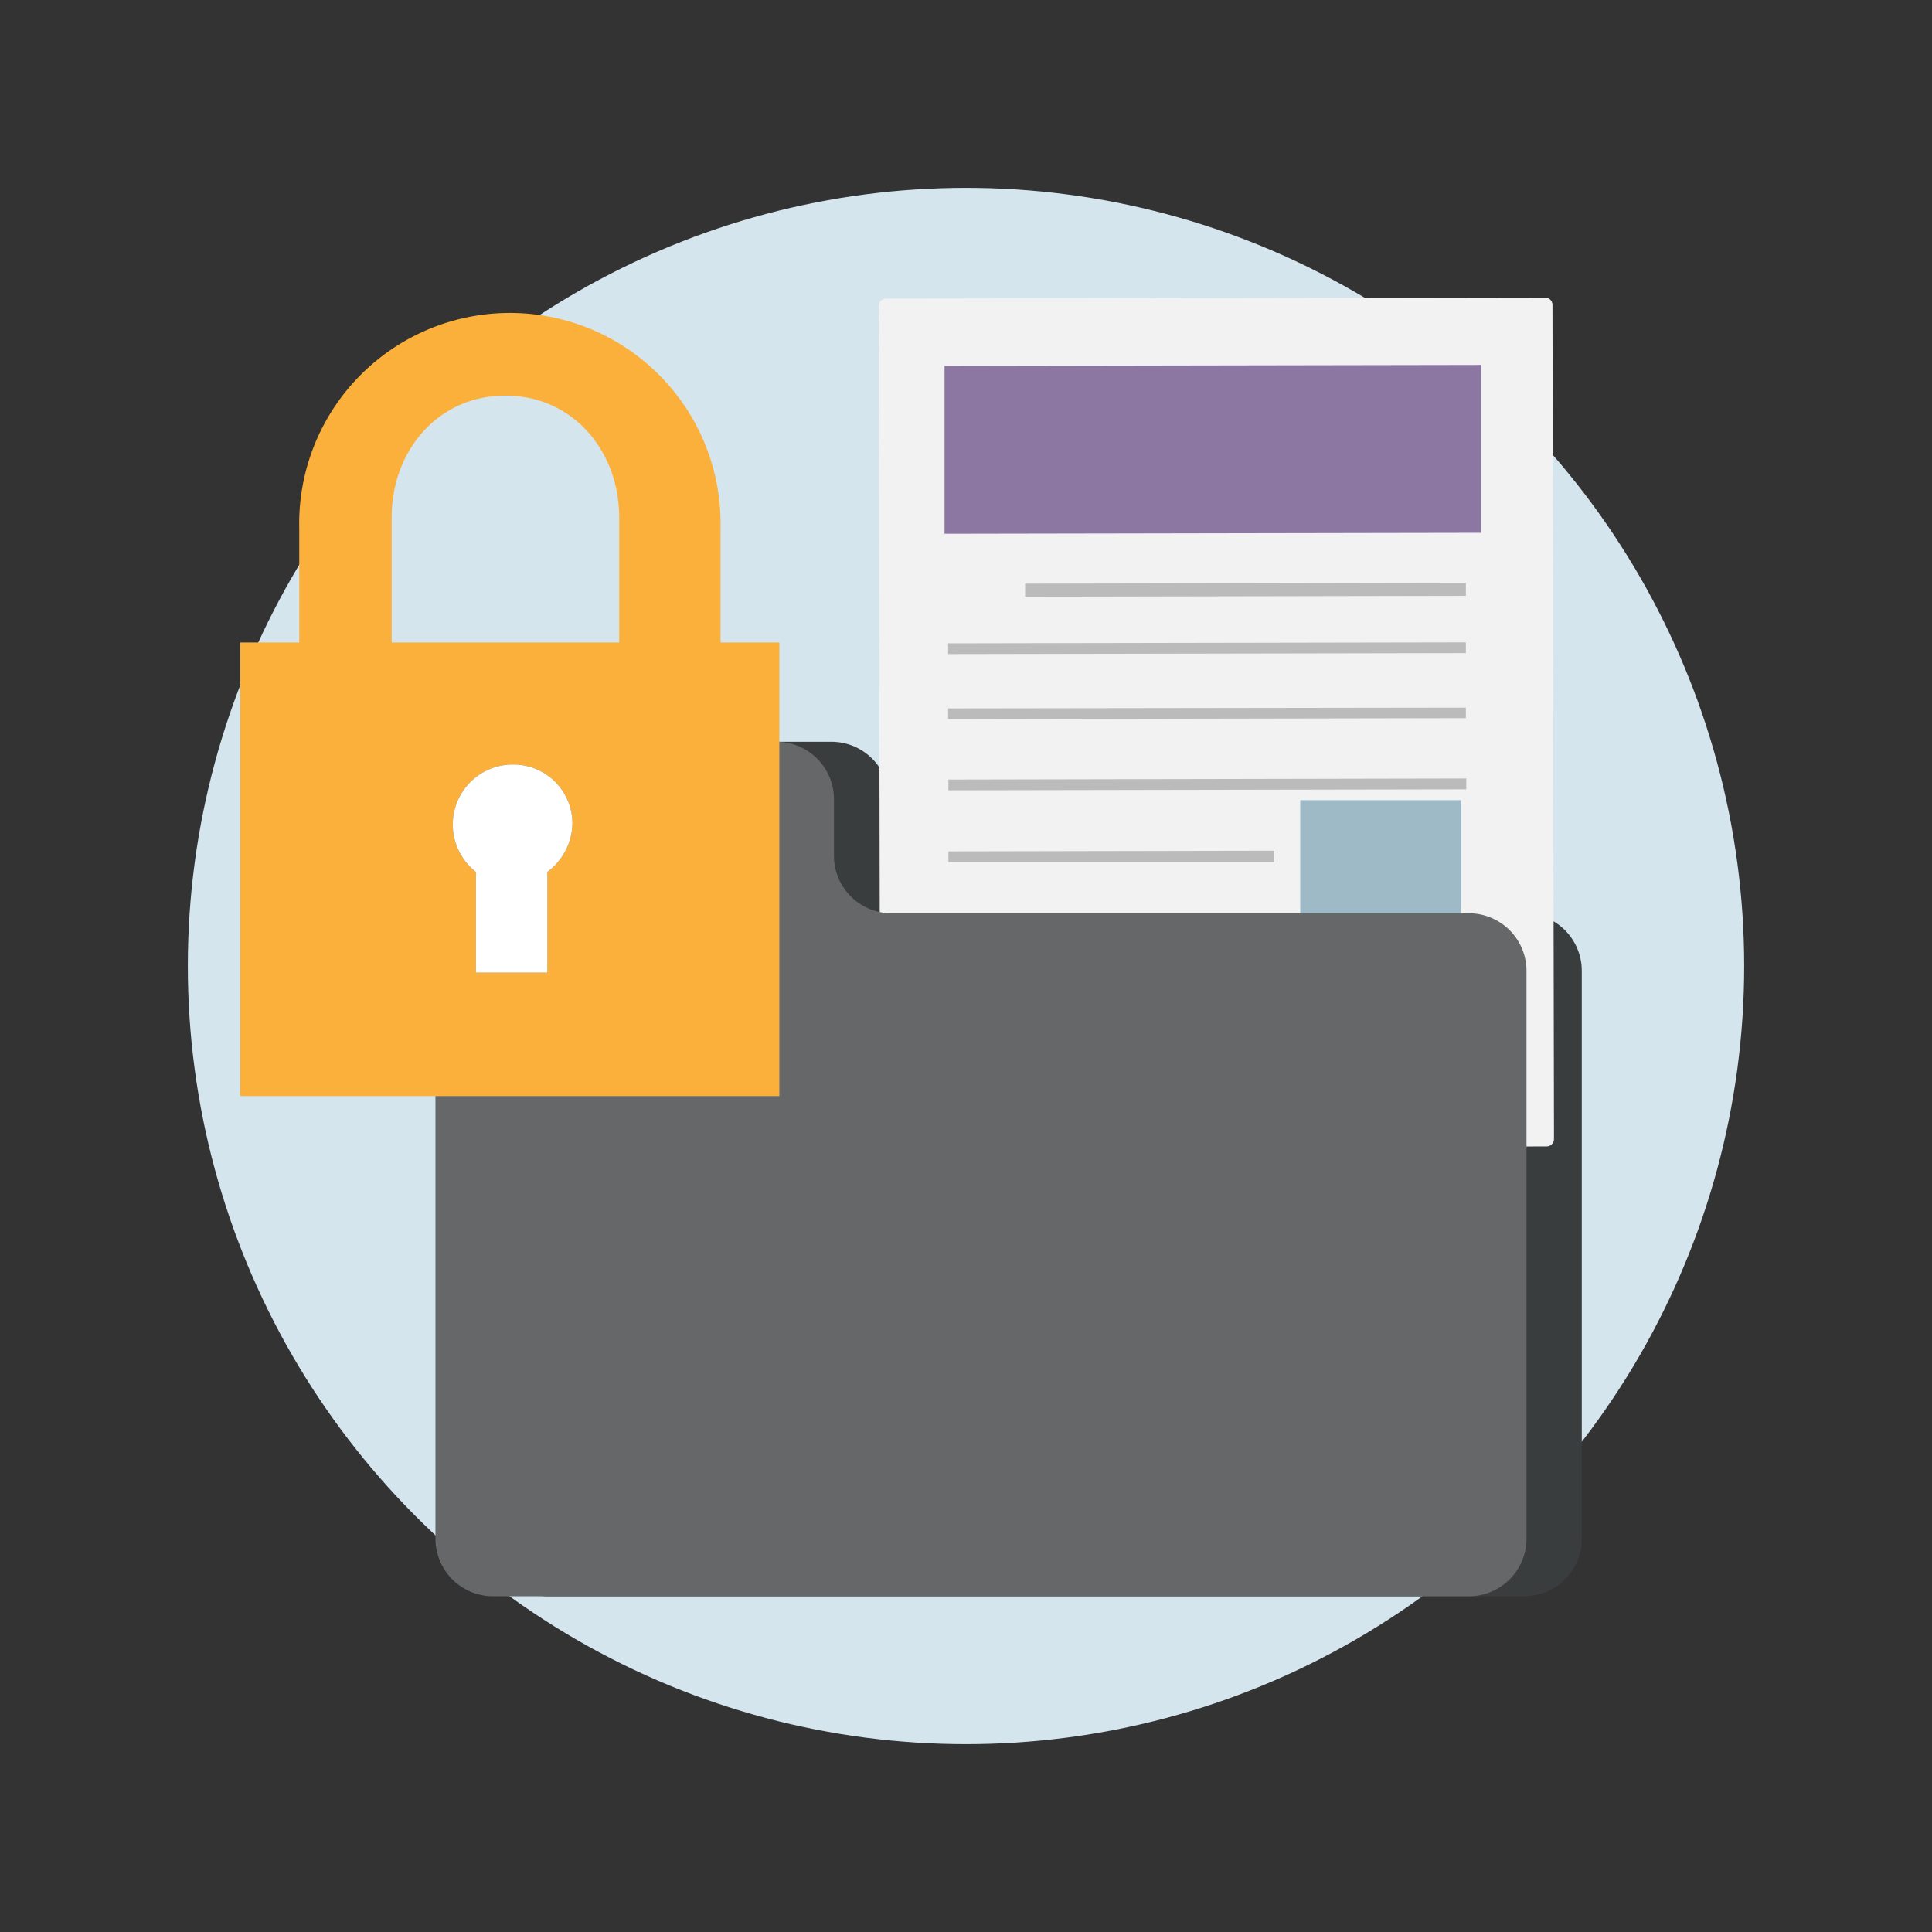 <svg xmlns="http://www.w3.org/2000/svg" xmlns:xlink="http://www.w3.org/1999/xlink" viewBox="0 0 180 180"><rect x="0" y="0" width="180" height="180" fill="#333333" stroke="none"/><defs><style>.a{fill:none;}.b{fill:#d4e5ee;}.c{clip-path:url(#a);}.d{fill:#393d3d;}.e{fill:#f2f2f2;}.f{opacity:0.23;isolation:isolate;}.g{fill:#e6e6e7;}.h{fill:#8c77a3;}.i{fill:#9ebac6;}.j{fill:#656768;}.k{fill:#fbb03b;}.l{fill:#fff;}</style><clipPath id="a"><rect class="a" x="22.38" y="27.72" width="125" height="121"/></clipPath></defs><circle class="b" cx="90" cy="90" r="72.5"/><g class="c"><path class="d" d="M82.82,79.74V74.46a5.35,5.35,0,0,0-5.37-5.35H51.07a5.35,5.35,0,0,0-5.37,5.35v68.91a5.36,5.36,0,0,0,5.37,5.35H142a5.36,5.36,0,0,0,5.37-5.35V90.44A5.36,5.36,0,0,0,142,85.09H88.19A5.37,5.37,0,0,1,82.82,79.74Z"/><path class="e" d="M82,106.22l-.14-77.7a.71.71,0,0,1,.7-.7l61.39-.1a.69.69,0,0,1,.69.69l.14,77.7a.69.69,0,0,1-.69.7l-61.39.1A.7.7,0,0,1,82,106.22Z"/><path class="f" d="M136.57,54.3l-41.06.08v1.21l41.06-.08Z"/><path class="f" d="M136.57,59.85l-48.24.09v1l48.24-.09Z"/><path class="f" d="M136.57,65.93,88.33,66v1l48.24-.09Z"/><path class="f" d="M136.61,72.53l-48.25.1v1l48.25-.09Z"/><path class="g" d="M118.72,85.31l-30.36,0v1l30.37-.06Z"/><path class="f" d="M118.72,79.26l-30.36.06v1l30.37,0Z"/><path class="g" d="M136.64,90.61,88.4,90.7v1l48.24-.09Z"/><path class="g" d="M136.64,96.65l-48.24.09v1l48.24-.09Z"/><path class="g" d="M136.64,103.29l-48.24.09v1l48.24-.09Z"/><path class="h" d="M138,34l-50,.09,0,15.64,50-.09Z"/><path class="i" d="M136.14,74.55l-15,0,0,14.59,15,0Z"/><path class="j" d="M77.7,79.74V74.46a5.36,5.36,0,0,0-5.37-5.35H45.94a5.36,5.36,0,0,0-5.37,5.35v68.91a5.37,5.37,0,0,0,5.37,5.35h90.91a5.37,5.37,0,0,0,5.37-5.35V90.44a5.37,5.37,0,0,0-5.37-5.35H83.06A5.36,5.36,0,0,1,77.7,79.74Z"/><path class="k" d="M67.13,59.86V49.23a19.63,19.63,0,1,0-39.25,0V59.86h-5.5v42.26H72.61V59.86ZM51,81.23v9.39H44.34V81.23a5.59,5.59,0,0,1,3.41-10h.07a5.5,5.5,0,0,1,5.51,5.53A5.76,5.76,0,0,1,51,81.23Zm6.69-21.37H36.49V48.22c0-6.25,4.33-11.36,10.6-11.36S57.69,42,57.69,48.22Z"/><path class="l" d="M51,81.23v9.39H44.34V81.23a5.59,5.59,0,0,1,3.41-10h.07a5.5,5.5,0,0,1,5.51,5.53A5.76,5.76,0,0,1,51,81.23Z"/></g></svg>